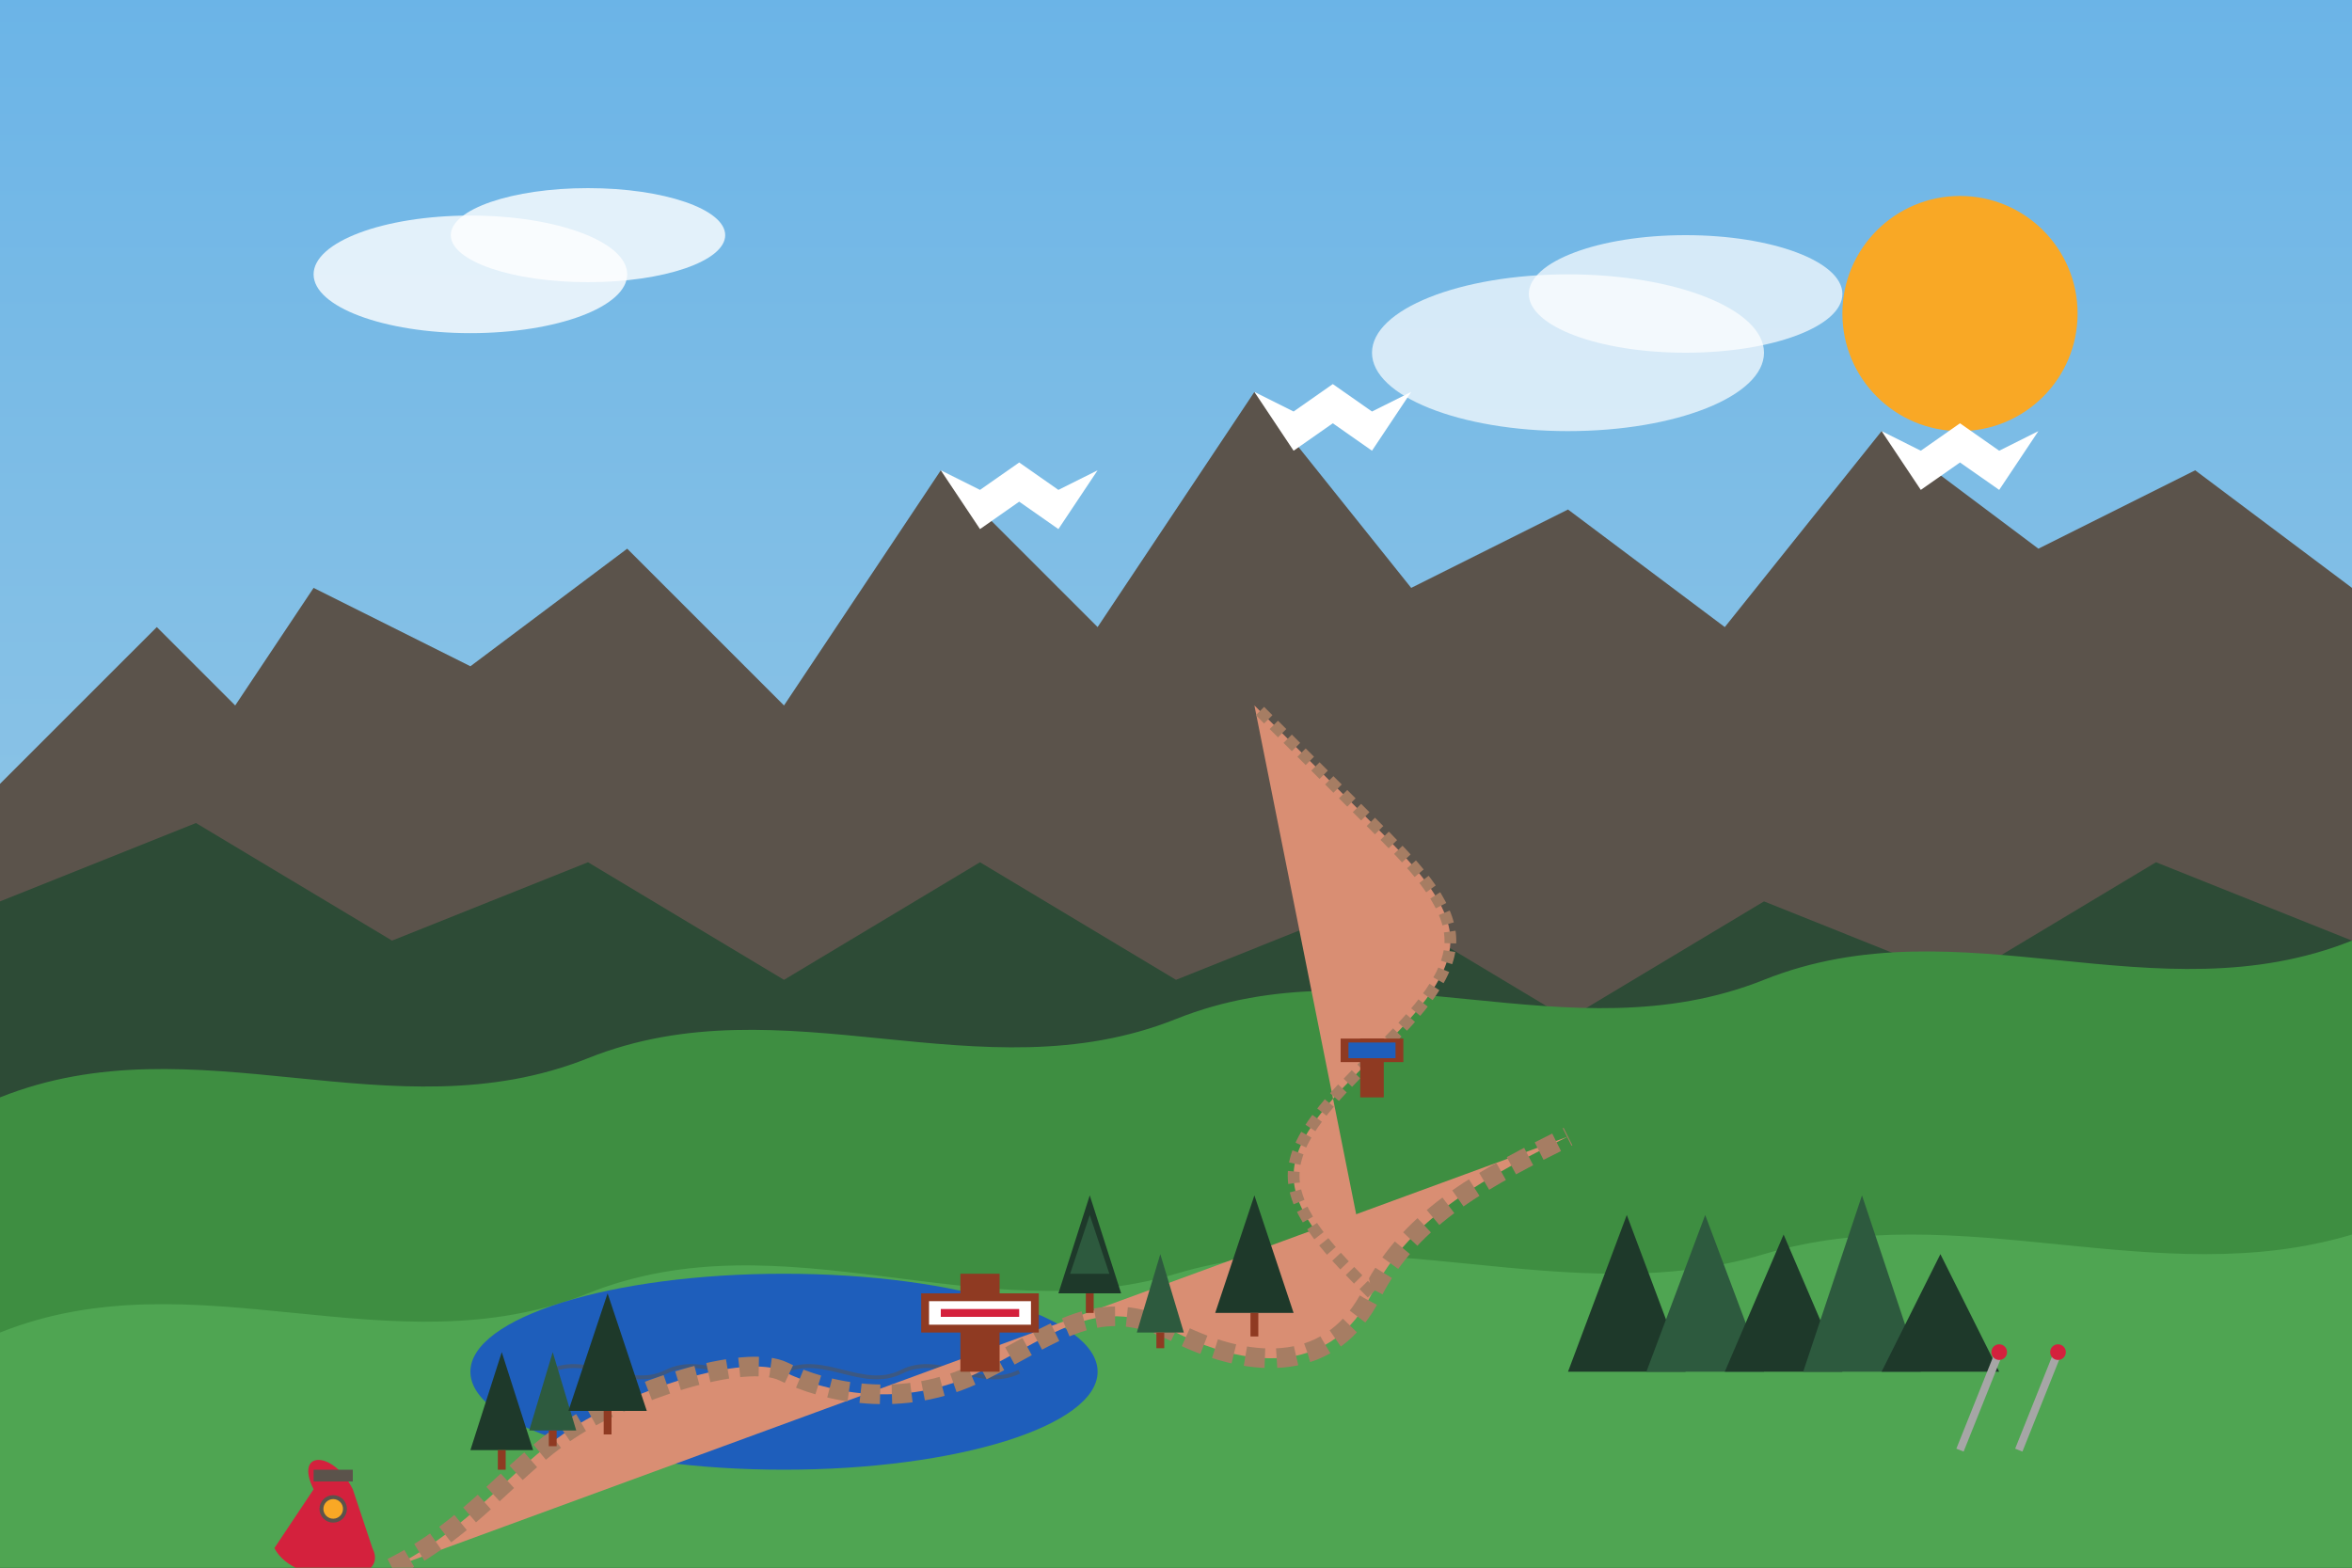 <svg width="600" height="400" viewBox="0 0 600 400" xmlns="http://www.w3.org/2000/svg">
  <rect x="0" y="0" width="600" height="400" fill="#808080" stroke="none"/>
  <!-- Article 2 - Najlepsze szlaki turystyczne w Tatrach (Best hiking trails in the Tatras) -->
  <style>
    .sky { fill: #a6d0e4; }
    .mountain-snow { fill: #ffffff; }
    .mountain-dark { fill: #2d4b36; }
    .mountain-medium { fill: #3e8e41; }
    .mountain-light { fill: #4fa552; }
    .mountain-rock { fill: #5b534b; }
    .lake-color { fill: #1e5ebb; }
    .tree-dark { fill: #1e392a; }
    .tree-medium { fill: #2d5a3e; }
    .tree-light { fill: #3e8e41; }
    .path-color { fill: #d98e73; stroke: #a67d63; }
    .sign-color { fill: #8f3a22; }
    .backpack-color { fill: #d4213d; }
  </style>
  
  <!-- Sky Background with Gradient -->
  <defs>
    <linearGradient id="skyGradient" x1="0%" y1="0%" x2="0%" y2="100%">
      <stop offset="0%" style="stop-color:#6bb4e7;stop-opacity:1" />
      <stop offset="100%" style="stop-color:#a6d0e4;stop-opacity:1" />
    </linearGradient>
  </defs>
  <rect x="0" y="0" width="600" height="400" fill="url(#skyGradient)" />
  
  <!-- Sun -->
  <circle cx="500" cy="80" r="30" fill="#f9a825" />
  
  <!-- Clouds -->
  <ellipse cx="120" cy="70" rx="40" ry="15" fill="#ffffff" opacity="0.8" />
  <ellipse cx="150" cy="60" rx="35" ry="12" fill="#ffffff" opacity="0.8" />
  <ellipse cx="400" cy="90" rx="50" ry="20" fill="#ffffff" opacity="0.7" />
  <ellipse cx="430" cy="75" rx="40" ry="15" fill="#ffffff" opacity="0.7" />
  
  <!-- Tatras Mountains Range -->
  <!-- Background Mountains with Snow Caps -->
  <path d="M0,200 L40,160 L60,180 L80,150 L120,170 L160,140 L200,180 L240,120 L280,160 L320,100 L360,150 L400,130 L440,160 L480,110 L520,140 L560,120 L600,150 L600,400 L0,400 Z" class="mountain-rock" />
  
  <!-- Snow Caps -->
  <path d="M240,120 L250,125 L260,118 L270,125 L280,120 L270,135 L260,128 L250,135 Z" class="mountain-snow" />
  <path d="M320,100 L330,105 L340,98 L350,105 L360,100 L350,115 L340,108 L330,115 Z" class="mountain-snow" />
  <path d="M480,110 L490,115 L500,108 L510,115 L520,110 L510,125 L500,118 L490,125 Z" class="mountain-snow" />
  
  <!-- Middle Mountains -->
  <path d="M0,230 L50,210 L100,240 L150,220 L200,250 L250,220 L300,250 L350,230 L400,260 L450,230 L500,250 L550,220 L600,240 L600,400 L0,400 Z" class="mountain-dark" />
  
  <!-- Foreground Mountains and Hills -->
  <path d="M0,280 C50,260 100,290 150,270 C200,250 250,280 300,260 C350,240 400,270 450,250 C500,230 550,260 600,240 L600,400 L0,400 Z" class="mountain-medium" />
  
  <!-- Valley and Lower Meadows -->
  <path d="M0,340 C50,320 100,350 150,330 C200,310 250,340 300,325 C350,310 400,335 450,320 C500,305 550,330 600,315 L600,400 L0,400 Z" class="mountain-light" />
  
  <!-- Morskie Oko Lake -->
  <ellipse cx="200" cy="350" rx="80" ry="25" class="lake-color" />
  
  <!-- Mountain Reflections in Lake -->
  <path d="M140,350 C150,345 160,355 170,350 C180,345 190,355 200,350 C210,345 220,355 230,350 C240,345 250,355 260,350" stroke="#5b534b" stroke-width="1" fill="none" opacity="0.5" />
  
  <!-- Main Hiking Path -->
  <path d="M100,400 C120,390 130,375 145,365 C160,355 190,345 200,350 C210,355 230,360 250,350 C270,340 280,330 300,340 C320,350 340,350 350,330 C360,310 380,300 400,290" class="path-color" stroke-width="5" fill="none" stroke-dasharray="5,3" />
  
  <!-- Side Trail to Rysy -->
  <path d="M350,330 C340,320 330,310 330,300 C330,290 340,280 350,270 C360,260 370,250 370,240 C370,230 360,220 350,210 C340,200 330,190 320,180" class="path-color" stroke-width="3" fill="none" stroke-dasharray="3,2" />
  
  <!-- Trees along the paths -->
  <g transform="translate(0, 0)">
    <!-- Spruce Trees Groups -->
    <g transform="translate(120, 370)">
      <polygon points="0,0 8,-25 16,0" class="tree-dark" />
      <rect x="7" y="0" width="2" height="5" class="sign-color" />
    </g>
    
    <g transform="translate(135, 365)">
      <polygon points="0,0 6,-20 12,0" class="tree-medium" />
      <rect x="5" y="0" width="2" height="4" class="sign-color" />
    </g>
    
    <g transform="translate(145, 360)">
      <polygon points="0,0 10,-30 20,0" class="tree-dark" />
      <rect x="9" y="0" width="2" height="6" class="sign-color" />
    </g>
    
    <g transform="translate(270, 330)">
      <polygon points="0,0 8,-25 16,0" class="tree-dark" />
      <polygon points="3,-5 8,-20 13,-5" class="tree-medium" />
      <rect x="7" y="0" width="2" height="5" class="sign-color" />
    </g>
    
    <g transform="translate(290, 340)">
      <polygon points="0,0 6,-20 12,0" class="tree-medium" />
      <rect x="5" y="0" width="2" height="4" class="sign-color" />
    </g>
    
    <g transform="translate(310, 335)">
      <polygon points="0,0 10,-30 20,0" class="tree-dark" />
      <rect x="9" y="0" width="2" height="6" class="sign-color" />
    </g>
    
    <!-- Forest Area -->
    <g transform="translate(400, 350)">
      <polygon points="0,0 15,-40 30,0" class="tree-dark" />
      <polygon points="20,0 35,-40 50,0" class="tree-medium" />
      <polygon points="40,0 55,-35 70,0" class="tree-dark" />
      <polygon points="60,0 75,-45 90,0" class="tree-medium" />
      <polygon points="80,0 95,-30 110,0" class="tree-dark" />
    </g>
  </g>
  
  <!-- Trail Markers and Signs -->
  <g transform="translate(250, 350)">
    <rect x="-5" y="-25" width="10" height="25" class="sign-color" />
    <rect x="-15" y="-20" width="30" height="10" class="sign-color" />
    <rect x="-13" y="-18" width="26" height="6" fill="#ffffff" />
    <path d="M-10,-15 L10,-15" stroke="#d4213d" stroke-width="2" />
  </g>
  
  <g transform="translate(350, 280)">
    <rect x="-3" y="-15" width="6" height="15" class="sign-color" />
    <rect x="-8" y="-15" width="16" height="6" class="sign-color" />
    <rect x="-6" y="-14" width="12" height="4" fill="#1e5ebb" />
  </g>
  
  <!-- Hiking Equipment -->
  <g transform="translate(80, 380)">
    <!-- Backpack -->
    <path d="M0,0 C-5,-10 5,-10 10,0 L15,15 C20,25 -5,25 -10,15 Z" class="backpack-color" />
    <rect x="0" y="-5" width="10" height="3" fill="#5b534b" />
    <circle cx="5" cy="5" r="3" fill="#f9a825" stroke="#5b534b" stroke-width="1" />
  </g>
  
  <g transform="translate(500, 370)">
    <!-- Hiking Poles -->
    <line x1="0" y1="0" x2="10" y2="-25" stroke="#a6a6a6" stroke-width="2" />
    <line x1="15" y1="0" x2="25" y2="-25" stroke="#a6a6a6" stroke-width="2" />
    <circle cx="10" cy="-25" r="2" fill="#d4213d" />
    <circle cx="25" cy="-25" r="2" fill="#d4213d" />
  </g>
</svg>
